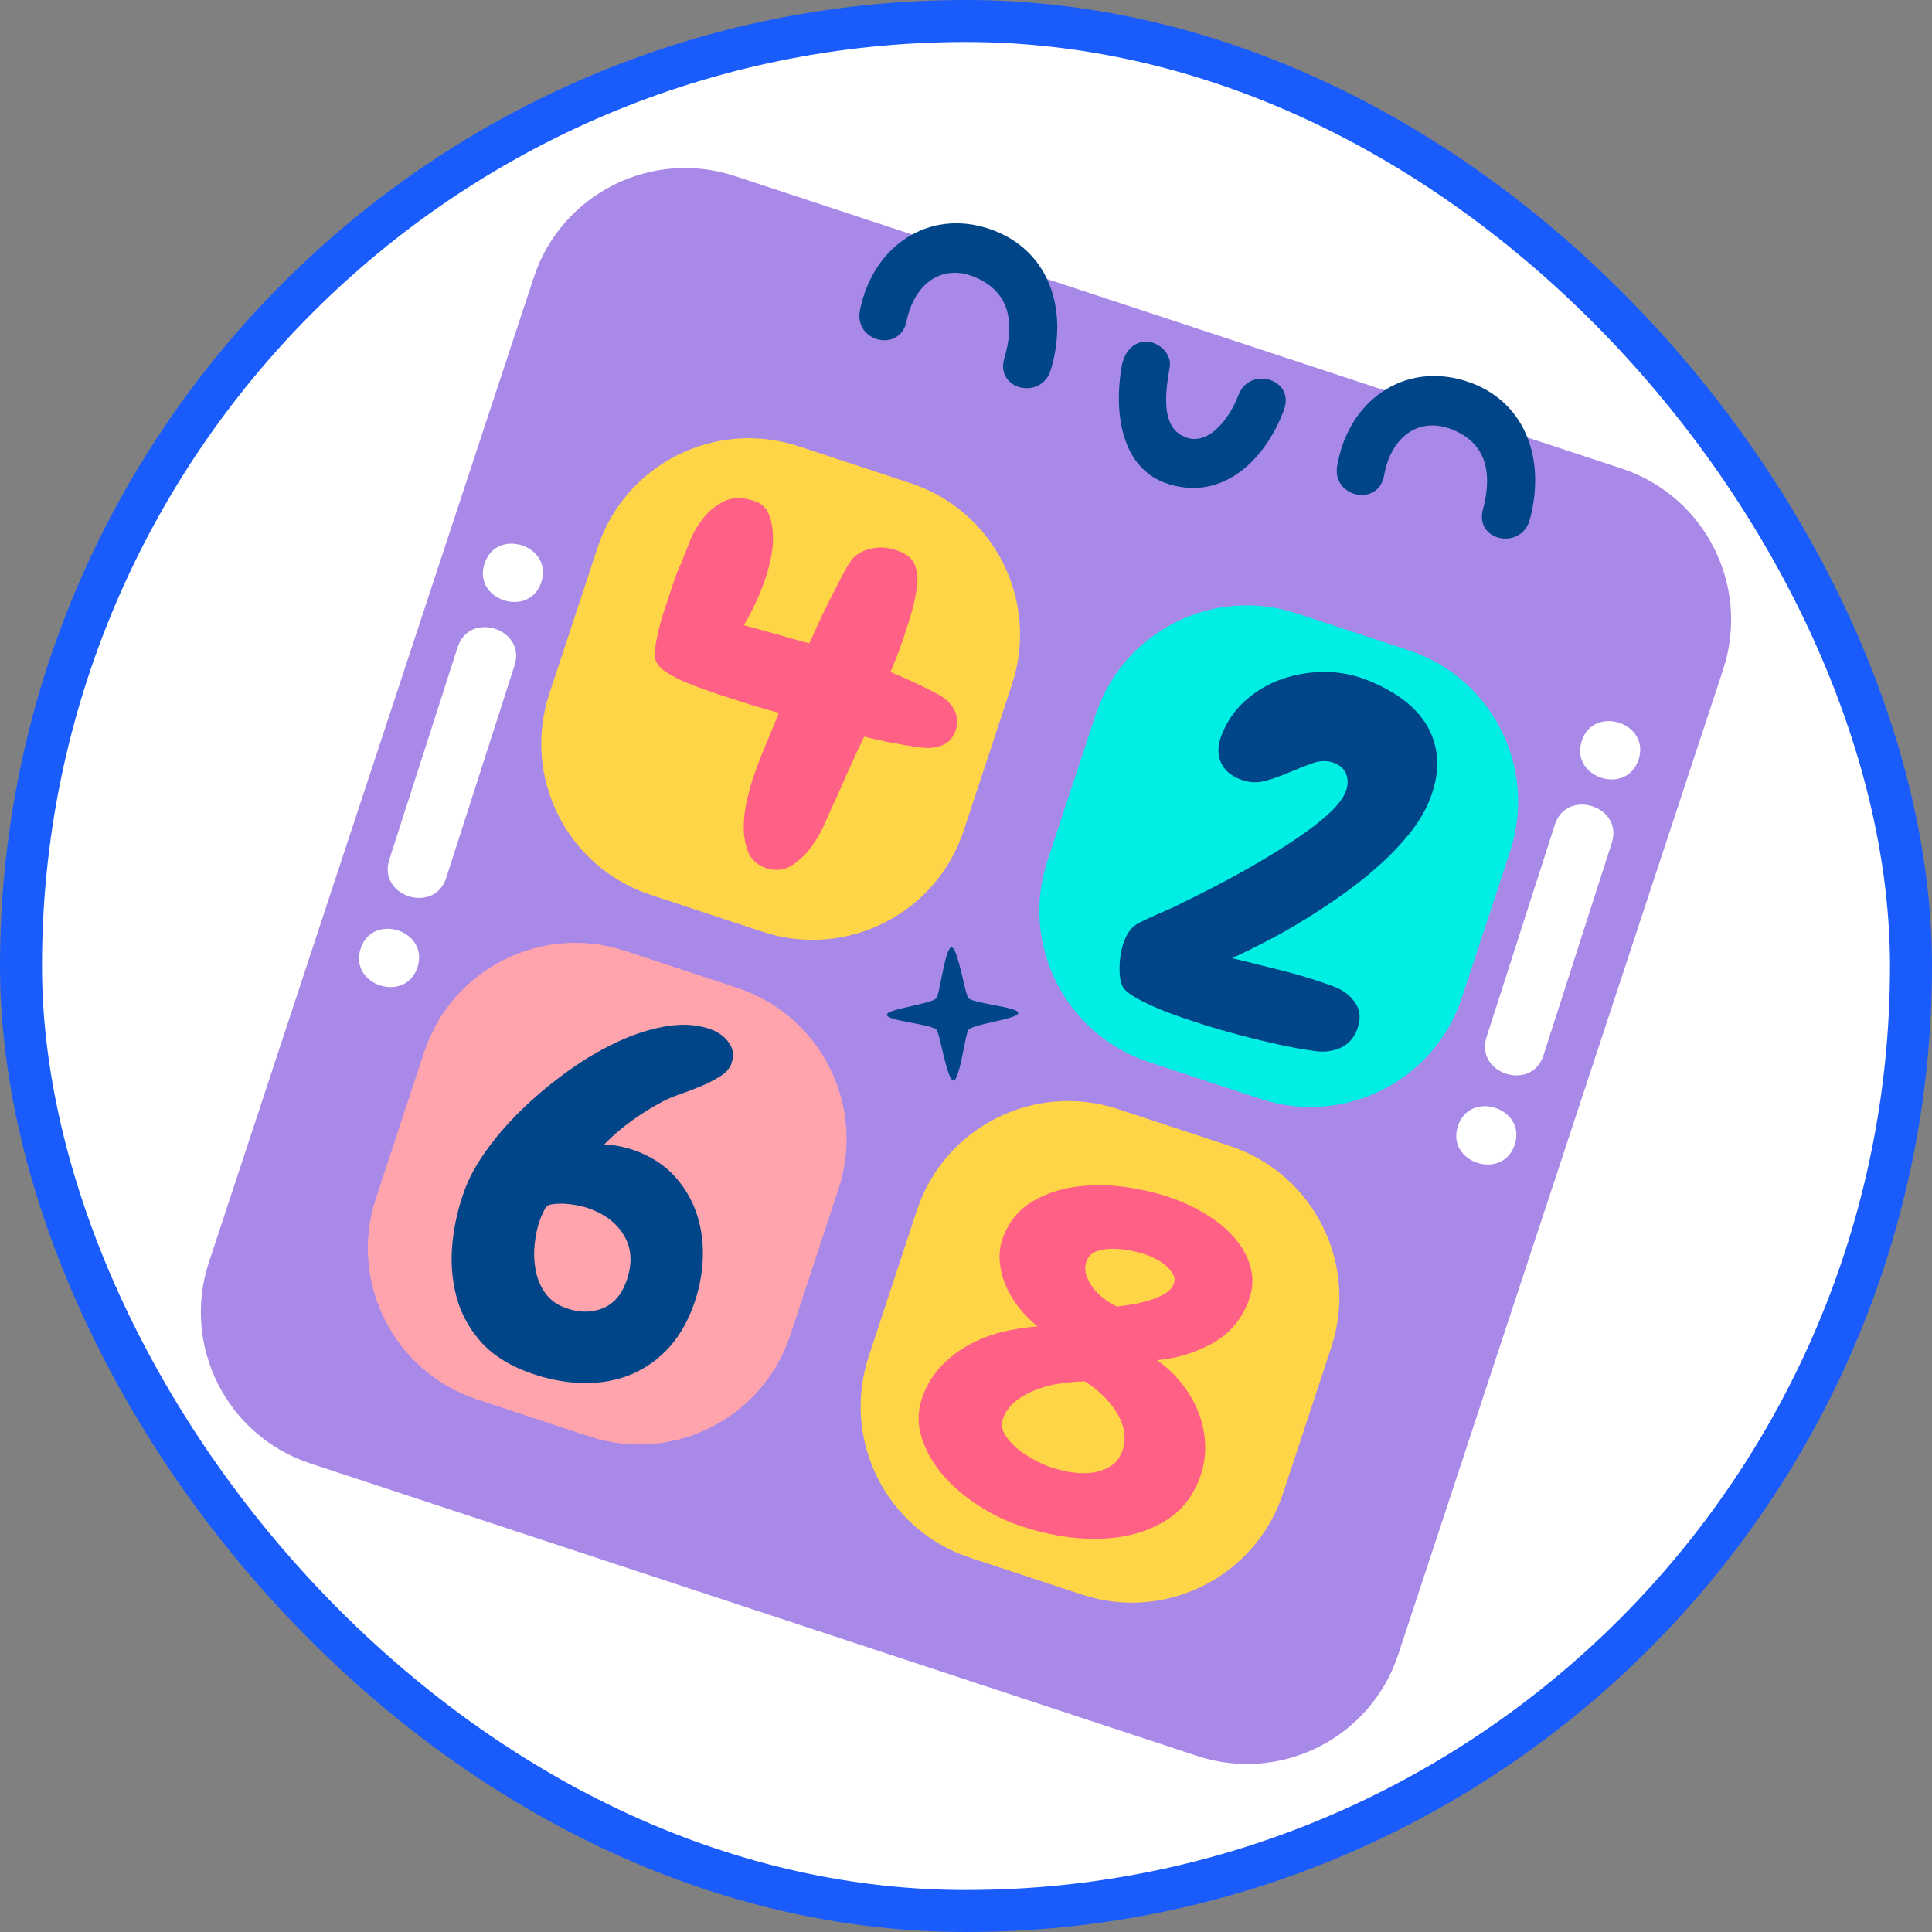 <svg width="46" height="46" viewBox="0 0 46 46" fill="none" xmlns="http://www.w3.org/2000/svg">
<rect x="0" y="0" width="46" height="46" fill="#808080" stroke="none"/>
<rect x="0.5" y="0.5" width="45" height="45" rx="22.5" fill="white"/>
<rect x="0.5" y="0.5" width="45" height="45" rx="22.5" stroke="#1A5CFB"/>
<g clip-path="url(#clip0_8079_5843)">
<path d="M28.503 41.808L7.387 34.843C5.398 34.187 4.318 32.043 4.974 30.055L12.709 6.605C13.365 4.616 15.509 3.536 17.498 4.192L38.613 11.157C40.602 11.813 41.682 13.957 41.026 15.945L33.291 39.395C32.635 41.384 30.491 42.464 28.503 41.808Z" fill="#A989E7"/>
<path d="M21.681 11.505L19.015 10.626C17.027 9.969 14.883 11.05 14.227 13.039L13.079 16.518C12.423 18.507 13.503 20.651 15.492 21.306L18.158 22.186C20.147 22.842 22.291 21.762 22.947 19.773L24.095 16.294C24.751 14.305 23.67 12.161 21.681 11.505Z" fill="#FFD548"/>
<path d="M33.541 15.484L30.875 14.605C28.887 13.949 26.743 15.029 26.087 17.018L24.939 20.498C24.283 22.486 25.363 24.63 27.352 25.286L30.018 26.166C32.007 26.821 34.151 25.741 34.807 23.753L35.954 20.273C36.61 18.284 35.53 16.14 33.541 15.484Z" fill="#00EEE4"/>
<path d="M29.285 27.286L26.619 26.407C24.63 25.751 22.486 26.831 21.83 28.82L20.683 32.299C20.027 34.288 21.107 36.432 23.096 37.088L25.762 37.967C27.75 38.623 29.894 37.543 30.55 35.554L31.698 32.075C32.354 30.086 31.274 27.942 29.285 27.286Z" fill="#FFD548"/>
<path d="M17.552 23.52L14.886 22.64C12.897 21.984 10.754 23.064 10.098 25.053L8.95 28.533C8.294 30.521 9.374 32.665 11.363 33.321L14.029 34.201C16.017 34.857 18.161 33.776 18.817 31.788L19.965 28.308C20.621 26.319 19.541 24.175 17.552 23.52Z" fill="#FFA4AD"/>
<path d="M22.755 17.386C22.696 17.566 22.587 17.686 22.429 17.748C22.27 17.811 22.078 17.824 21.854 17.788C21.411 17.726 20.985 17.643 20.576 17.539C20.451 17.796 20.332 18.053 20.218 18.31C20.104 18.566 19.99 18.821 19.877 19.075C19.818 19.193 19.744 19.358 19.655 19.569C19.565 19.78 19.453 19.979 19.318 20.163C19.184 20.348 19.026 20.497 18.846 20.61C18.666 20.722 18.465 20.742 18.242 20.669C18.029 20.598 17.887 20.471 17.814 20.287C17.742 20.102 17.706 19.903 17.708 19.689C17.709 19.476 17.734 19.268 17.781 19.066C17.828 18.863 17.869 18.707 17.906 18.596C17.999 18.314 18.102 18.04 18.214 17.775C18.326 17.51 18.436 17.242 18.545 16.972C18.309 16.91 18.076 16.842 17.843 16.77C17.611 16.697 17.379 16.622 17.148 16.546C17.042 16.511 16.909 16.465 16.75 16.409C16.591 16.353 16.434 16.291 16.278 16.225C16.123 16.158 15.982 16.083 15.857 16C15.732 15.916 15.65 15.826 15.614 15.73C15.585 15.667 15.579 15.572 15.597 15.444C15.614 15.316 15.64 15.179 15.674 15.033C15.707 14.887 15.745 14.749 15.788 14.618C15.831 14.487 15.863 14.39 15.884 14.328C15.936 14.169 15.987 14.014 16.037 13.863C16.087 13.711 16.147 13.559 16.218 13.406C16.276 13.257 16.348 13.08 16.43 12.874C16.513 12.668 16.624 12.481 16.763 12.312C16.902 12.144 17.068 12.016 17.26 11.926C17.452 11.837 17.686 11.837 17.962 11.928C18.131 11.984 18.246 12.091 18.307 12.248C18.368 12.406 18.4 12.578 18.404 12.762C18.407 12.947 18.389 13.126 18.352 13.301C18.313 13.476 18.28 13.608 18.25 13.698C18.182 13.905 18.103 14.108 18.012 14.307C17.922 14.507 17.821 14.7 17.711 14.885C17.973 14.956 18.233 15.028 18.49 15.101C18.746 15.175 19.006 15.247 19.268 15.318C19.3 15.252 19.361 15.118 19.453 14.915C19.544 14.712 19.648 14.497 19.762 14.271C19.875 14.044 19.985 13.834 20.088 13.639C20.192 13.444 20.272 13.321 20.328 13.271C20.442 13.163 20.589 13.091 20.769 13.055C20.948 13.018 21.136 13.033 21.332 13.097C21.563 13.173 21.709 13.283 21.77 13.425C21.831 13.568 21.855 13.721 21.84 13.884C21.821 14.092 21.782 14.301 21.723 14.511C21.663 14.72 21.601 14.925 21.535 15.125C21.437 15.422 21.326 15.714 21.201 16.002C21.392 16.08 21.578 16.16 21.758 16.243C21.937 16.325 22.119 16.416 22.303 16.514C22.505 16.619 22.645 16.749 22.722 16.905C22.799 17.06 22.81 17.221 22.755 17.386Z" fill="#FF6086"/>
<path d="M28.55 35.229C28.385 35.648 28.131 35.965 27.79 36.182C27.449 36.399 27.068 36.537 26.648 36.598C26.228 36.658 25.79 36.654 25.336 36.584C24.882 36.514 24.456 36.401 24.058 36.244C23.763 36.127 23.465 35.965 23.163 35.756C22.862 35.547 22.602 35.308 22.384 35.039C22.167 34.77 22.014 34.477 21.925 34.161C21.837 33.845 21.857 33.525 21.985 33.201C22.088 32.938 22.234 32.708 22.422 32.513C22.61 32.318 22.826 32.153 23.07 32.02C23.315 31.886 23.577 31.784 23.856 31.715C24.135 31.645 24.419 31.601 24.707 31.582C24.544 31.455 24.396 31.307 24.263 31.137C24.129 30.967 24.023 30.789 23.943 30.601C23.864 30.414 23.817 30.22 23.802 30.019C23.788 29.818 23.817 29.623 23.892 29.434C24.039 29.062 24.275 28.782 24.6 28.595C24.926 28.407 25.289 28.291 25.691 28.246C26.092 28.202 26.503 28.213 26.923 28.282C27.344 28.35 27.724 28.451 28.063 28.585C28.321 28.686 28.572 28.817 28.817 28.976C29.061 29.134 29.268 29.317 29.438 29.525C29.607 29.732 29.723 29.962 29.786 30.213C29.849 30.464 29.826 30.728 29.717 31.005C29.546 31.437 29.262 31.764 28.863 31.986C28.465 32.207 28.026 32.341 27.548 32.386C27.782 32.549 27.985 32.742 28.157 32.966C28.329 33.19 28.461 33.427 28.554 33.678C28.646 33.93 28.693 34.188 28.695 34.454C28.697 34.721 28.648 34.979 28.55 35.229ZM26.711 34.574C26.775 34.412 26.792 34.249 26.763 34.085C26.734 33.921 26.673 33.767 26.582 33.621C26.49 33.476 26.378 33.339 26.244 33.213C26.111 33.086 25.972 32.979 25.828 32.89C25.656 32.893 25.471 32.908 25.273 32.935C25.075 32.962 24.884 33.01 24.699 33.078C24.515 33.145 24.35 33.234 24.204 33.345C24.058 33.455 23.952 33.595 23.885 33.764C23.837 33.885 23.845 34.005 23.909 34.124C23.973 34.243 24.062 34.352 24.176 34.452C24.29 34.552 24.415 34.64 24.551 34.717C24.687 34.794 24.803 34.851 24.899 34.889C25.046 34.947 25.213 34.996 25.398 35.034C25.583 35.072 25.762 35.084 25.934 35.069C26.106 35.055 26.262 35.009 26.403 34.932C26.545 34.855 26.647 34.736 26.711 34.574ZM27.943 30.575C27.975 30.494 27.973 30.419 27.936 30.35C27.899 30.281 27.848 30.216 27.783 30.155C27.717 30.094 27.644 30.041 27.563 29.998C27.482 29.954 27.413 29.921 27.354 29.898C27.265 29.863 27.146 29.828 26.999 29.793C26.85 29.758 26.701 29.738 26.549 29.733C26.398 29.727 26.259 29.745 26.132 29.785C26.006 29.825 25.921 29.899 25.879 30.007C25.833 30.122 25.827 30.234 25.86 30.345C25.893 30.456 25.948 30.561 26.023 30.661C26.099 30.761 26.188 30.849 26.29 30.924C26.392 31 26.494 31.061 26.594 31.109C26.684 31.097 26.797 31.081 26.933 31.061C27.069 31.04 27.207 31.009 27.348 30.966C27.488 30.924 27.613 30.872 27.722 30.81C27.832 30.748 27.906 30.67 27.943 30.575Z" fill="#FF6086"/>
<path d="M34.87 9.064C36.299 9.499 36.816 10.901 36.426 12.365C36.226 13.114 35.107 12.884 35.307 12.133C35.527 11.313 35.419 10.6 34.64 10.254C33.784 9.873 33.114 10.414 32.956 11.316C32.822 12.081 31.704 11.845 31.839 11.083C32.112 9.528 33.429 8.623 34.87 9.064Z" fill="#004587"/>
<path d="M23.557 5.45C24.971 5.93 25.451 7.347 25.021 8.8C24.801 9.544 23.69 9.281 23.912 8.534C24.152 7.721 24.064 7.005 23.295 6.635C22.45 6.228 21.768 6.75 21.585 7.647C21.43 8.41 20.322 8.14 20.476 7.382C20.791 5.833 22.131 4.967 23.557 5.45Z" fill="#004587"/>
<path d="M26.706 8.725C26.762 8.401 26.964 8.13 27.307 8.136C27.588 8.142 27.907 8.422 27.85 8.747C27.769 9.214 27.632 10.026 28.076 10.33C28.705 10.758 29.28 9.961 29.481 9.419C29.752 8.695 30.842 9.028 30.57 9.76C30.12 10.968 29.11 11.92 27.833 11.529C26.683 11.179 26.517 9.809 26.706 8.725Z" fill="#004587"/>
<path d="M10.896 15.409L9.269 20.467C8.988 21.341 10.343 21.777 10.624 20.903L12.251 15.844C12.532 14.97 11.177 14.534 10.896 15.409Z" fill="white"/>
<path d="M11.535 13.421C11.254 14.295 12.609 14.73 12.89 13.857C13.171 12.983 11.816 12.547 11.535 13.421Z" fill="white"/>
<path d="M8.585 22.59C8.305 23.464 9.66 23.899 9.941 23.026C10.222 22.152 8.867 21.716 8.585 22.59Z" fill="white"/>
<path d="M37.021 19.633L35.394 24.692C35.113 25.566 36.468 26.002 36.749 25.128L38.376 20.068C38.657 19.195 37.302 18.759 37.021 19.633Z" fill="white"/>
<path d="M37.66 17.645C37.379 18.519 38.734 18.955 39.015 18.082C39.296 17.208 37.941 16.772 37.66 17.645Z" fill="white"/>
<path d="M34.711 26.814C34.429 27.688 35.785 28.124 36.066 27.251C36.347 26.377 34.992 25.941 34.711 26.814Z" fill="white"/>
<path d="M23.059 23.764C22.975 23.683 22.807 22.547 22.654 22.557C22.502 22.566 22.369 23.692 22.297 23.766C22.154 23.915 21.107 24.02 21.116 24.165C21.124 24.309 22.153 24.377 22.298 24.517C22.379 24.596 22.549 25.735 22.702 25.726C22.854 25.717 22.985 24.594 23.059 24.517C23.197 24.373 24.253 24.262 24.244 24.117C24.236 23.973 23.198 23.9 23.059 23.764Z" fill="#004587"/>
<path d="M16.5 31.113C16.335 31.552 16.113 31.91 15.832 32.185C15.552 32.46 15.238 32.657 14.89 32.778C14.543 32.898 14.168 32.947 13.766 32.926C13.363 32.904 12.954 32.816 12.537 32.659C12.068 32.483 11.696 32.235 11.422 31.917C11.149 31.599 10.961 31.241 10.86 30.844C10.758 30.447 10.729 30.03 10.772 29.593C10.815 29.155 10.916 28.725 11.075 28.3C11.189 27.998 11.37 27.677 11.618 27.338C11.866 26.999 12.158 26.67 12.494 26.351C12.829 26.032 13.191 25.736 13.579 25.462C13.966 25.188 14.358 24.962 14.754 24.782C15.15 24.602 15.538 24.484 15.917 24.427C16.297 24.371 16.638 24.4 16.941 24.514C17.115 24.579 17.255 24.685 17.359 24.833C17.464 24.98 17.481 25.148 17.41 25.337C17.37 25.444 17.282 25.54 17.146 25.627C17.009 25.714 16.857 25.793 16.687 25.863C16.518 25.934 16.347 25.999 16.173 26.059C15.999 26.119 15.858 26.181 15.748 26.243C15.5 26.375 15.26 26.525 15.029 26.693C14.797 26.86 14.583 27.046 14.386 27.248C14.514 27.253 14.642 27.269 14.77 27.296C14.898 27.322 15.023 27.358 15.144 27.403C15.53 27.548 15.843 27.756 16.083 28.028C16.322 28.299 16.495 28.604 16.602 28.942C16.708 29.28 16.751 29.637 16.731 30.014C16.71 30.391 16.634 30.757 16.5 31.113ZM14.905 30.528C15.056 30.126 15.048 29.771 14.883 29.463C14.718 29.155 14.442 28.929 14.056 28.784C13.927 28.735 13.772 28.699 13.592 28.674C13.411 28.65 13.245 28.652 13.096 28.683C13.039 28.696 12.991 28.743 12.952 28.823C12.914 28.904 12.884 28.971 12.864 29.024C12.799 29.198 12.755 29.391 12.732 29.602C12.708 29.814 12.715 30.022 12.751 30.225C12.787 30.429 12.86 30.612 12.972 30.775C13.084 30.938 13.242 31.057 13.446 31.134C13.757 31.251 14.047 31.26 14.317 31.163C14.587 31.065 14.783 30.854 14.905 30.528Z" fill="#004587"/>
<path d="M32.317 24.502C32.234 24.722 32.096 24.873 31.901 24.955C31.706 25.037 31.499 25.059 31.28 25.02C31.033 24.988 30.758 24.939 30.454 24.872C30.151 24.806 29.844 24.732 29.533 24.65C29.223 24.568 28.921 24.481 28.627 24.388C28.334 24.295 28.069 24.204 27.835 24.116C27.774 24.094 27.689 24.06 27.581 24.015C27.473 23.97 27.362 23.92 27.249 23.864C27.136 23.809 27.032 23.751 26.939 23.689C26.845 23.628 26.778 23.569 26.74 23.511C26.704 23.446 26.68 23.366 26.668 23.271C26.656 23.176 26.653 23.075 26.658 22.969C26.663 22.863 26.675 22.761 26.695 22.665C26.713 22.568 26.736 22.486 26.761 22.418C26.801 22.312 26.85 22.22 26.91 22.143C26.969 22.066 27.05 22.004 27.155 21.956C27.283 21.892 27.413 21.831 27.547 21.773C27.681 21.715 27.811 21.658 27.936 21.602C28.084 21.527 28.28 21.431 28.525 21.31C28.768 21.19 29.034 21.052 29.322 20.896C29.609 20.741 29.9 20.574 30.196 20.395C30.492 20.217 30.769 20.038 31.026 19.858C31.284 19.678 31.504 19.501 31.686 19.328C31.867 19.154 31.987 18.991 32.044 18.84C32.097 18.696 32.101 18.561 32.053 18.435C32.005 18.309 31.909 18.219 31.765 18.165C31.606 18.105 31.437 18.107 31.258 18.169C31.079 18.232 30.897 18.304 30.711 18.385C30.525 18.466 30.333 18.535 30.135 18.59C29.937 18.645 29.739 18.636 29.543 18.562C29.308 18.474 29.15 18.337 29.068 18.151C28.987 17.965 28.989 17.758 29.074 17.531C29.199 17.198 29.389 16.917 29.643 16.688C29.897 16.46 30.184 16.288 30.503 16.175C30.822 16.061 31.155 16.003 31.502 15.999C31.849 15.995 32.182 16.053 32.5 16.173C32.825 16.295 33.114 16.446 33.366 16.627C33.618 16.808 33.816 17.016 33.961 17.252C34.106 17.488 34.191 17.751 34.216 18.041C34.241 18.331 34.188 18.651 34.057 18.999C33.955 19.272 33.8 19.54 33.594 19.803C33.386 20.067 33.149 20.321 32.88 20.566C32.611 20.811 32.32 21.045 32.007 21.269C31.694 21.493 31.38 21.701 31.066 21.894C30.752 22.087 30.444 22.262 30.144 22.417C29.844 22.572 29.574 22.704 29.335 22.813C29.723 22.907 30.13 23.008 30.556 23.116C30.982 23.224 31.384 23.349 31.763 23.491C31.983 23.573 32.152 23.703 32.271 23.882C32.389 24.061 32.405 24.267 32.317 24.502Z" fill="#004587"/>
</g>
<defs>
<clipPath id="clip0_8079_5843">
<rect width="38" height="38" fill="white" transform="translate(4 4)"/>
</clipPath>
</defs>
</svg>
